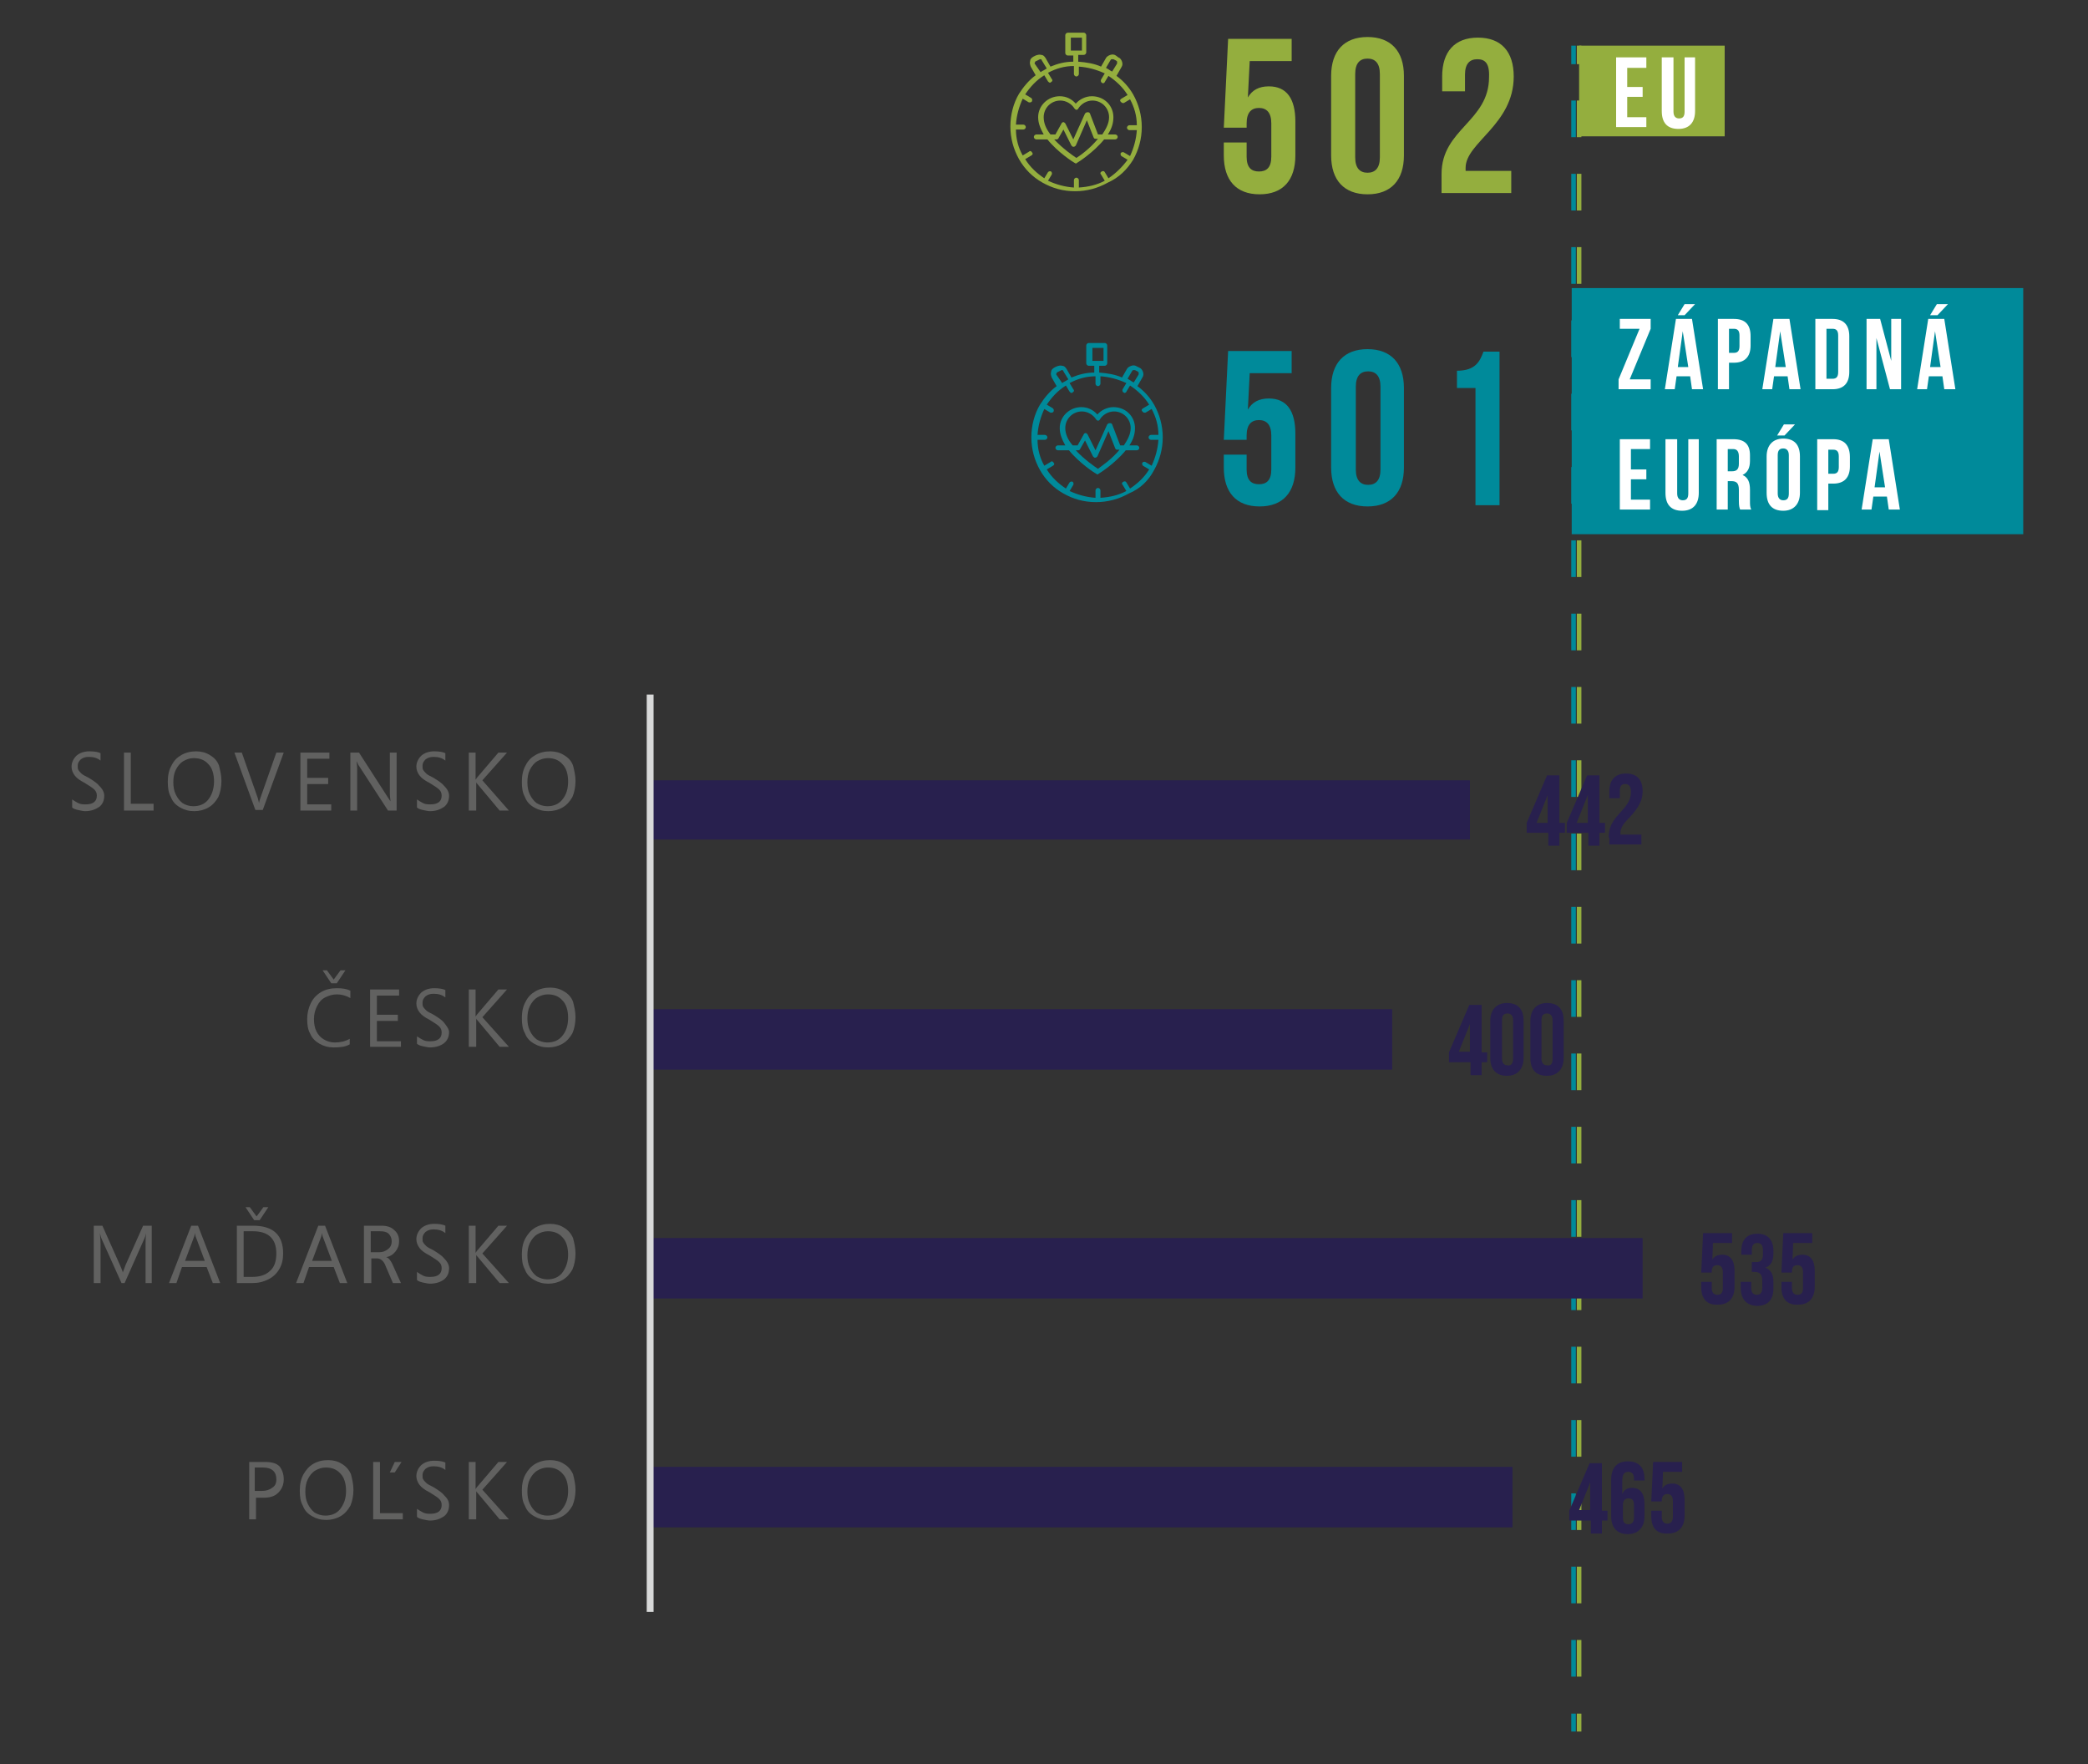 <?xml version="1.0" encoding="utf-8"?>
<!-- Generator: Adobe Illustrator 27.5.0, SVG Export Plug-In . SVG Version: 6.00 Build 0)  -->
<svg version="1.1" id="Warstwa_1" xmlns="http://www.w3.org/2000/svg" xmlns:xlink="http://www.w3.org/1999/xlink" x="0px" y="0px"
	 viewBox="0 0 338.5 286" style="enable-background:new 0 0 338.5 286;" xml:space="preserve">
<rect x="0" y="0" width="338.5" height="286" fill="#333333" stroke="none"/>
<style type="text/css">
	.st0{fill:#94AE3E;}
	.st1{fill:#008A9A;}
	.st2{fill:none;stroke:#94AE3E;stroke-width:0.74;stroke-miterlimit:10;}
	.st3{fill:none;stroke:#94AE3E;stroke-width:0.74;stroke-miterlimit:10;stroke-dasharray:5.942,5.942;}
	.st4{fill:#FFFFFF;}
	.st5{fill:none;stroke:#008A9A;stroke-width:0.74;stroke-miterlimit:10;}
	.st6{fill:none;stroke:#008A9A;stroke-width:0.74;stroke-miterlimit:10;stroke-dasharray:5.942,5.942;}
	.st7{clip-path:url(#SVGID_00000132067130756087019200000013246359622900076418_);fill:#28204E;}
	
		.st8{clip-path:url(#SVGID_00000161624533944415765230000001547960795851362437_);fill:none;stroke:#D8D9D9;stroke-width:1.11;stroke-linejoin:round;stroke-miterlimit:10;}
	.st9{clip-path:url(#SVGID_00000120531308086880882480000011302490204884701069_);}
	.st10{clip-path:url(#SVGID_00000139973840535673206660000012903765143044624561_);}
	.st11{fill:#28204E;}
	.st12{clip-path:url(#SVGID_00000060746626224851388730000002100737783556578688_);}
	.st13{clip-path:url(#SVGID_00000049219481843929300540000010140108890408612017_);}
	.st14{clip-path:url(#SVGID_00000134232580866735671930000007388684812662232749_);}
	.st15{clip-path:url(#SVGID_00000082335796576757848780000006801012405457455528_);}
	.st16{clip-path:url(#SVGID_00000001656633789013215130000000334833171017152169_);}
	.st17{clip-path:url(#SVGID_00000176018587940343089670000015421812023984780205_);}
	.st18{clip-path:url(#SVGID_00000008132674158288737200000001980927378686094758_);}
	.st19{clip-path:url(#SVGID_00000101081863070385049030000004355588218711886773_);}
	.st20{clip-path:url(#SVGID_00000016785566363855884190000002492387621586006957_);}
	.st21{clip-path:url(#SVGID_00000101090721159384041460000018031893494035251072_);}
	.st22{fill:#616160;}
</style>
<g>
	<g>
		<g>
			<path class="st0" d="M183.7,25.9c0.9-1.6,1.4-3.4,1.4-5.3c0-1.9-0.5-3.7-1.4-5.3c0,0,0,0,0,0c0,0,0,0,0,0c-0.7-1.2-1.6-2.2-2.7-3
				l0.8-1.4c0.2-0.3,0.2-0.6,0.1-0.9c-0.1-0.3-0.3-0.6-0.6-0.7L180.9,9c-0.3-0.2-0.6-0.2-0.9-0.1c-0.3,0.1-0.6,0.3-0.7,0.5l-0.8,1.4
				c-1.1-0.5-2.4-0.7-3.7-0.8V8.9h0.9c0.2,0,0.4-0.2,0.4-0.4V5.7c0-0.2-0.2-0.4-0.4-0.4h-2.6c-0.2,0-0.4,0.2-0.4,0.4v2.9
				c0,0.2,0.2,0.4,0.4,0.4h0.9V10c-1.3,0-2.5,0.3-3.7,0.8l-0.8-1.4c-0.2-0.3-0.4-0.5-0.7-0.5c-0.3-0.1-0.6,0-0.9,0.1l-0.4,0.2
				c-0.3,0.2-0.5,0.4-0.5,0.7c-0.1,0.3,0,0.6,0.1,0.9l0.8,1.4c-1.1,0.8-2,1.9-2.7,3c0,0,0,0,0,0c0,0,0,0,0,0
				c-0.9,1.5-1.4,3.4-1.4,5.3c0,1.9,0.5,3.7,1.4,5.3c0,0,0,0,0,0s0,0,0,0c0.9,1.6,2.2,2.9,3.8,3.8c0,0,0,0,0,0c0,0,0,0,0,0
				c1.6,0.9,3.3,1.4,5.3,1.4c1.9,0,3.7-0.5,5.3-1.4c0,0,0,0,0,0c0,0,0,0,0,0C181.4,28.8,182.7,27.5,183.7,25.9
				C183.6,25.9,183.6,25.9,183.7,25.9C183.6,25.9,183.6,25.9,183.7,25.9z M173.6,6.1h1.8v2.1h-1.8V6.1z M180,9.8
				c0.1-0.1,0.1-0.2,0.2-0.2c0.1,0,0.2,0,0.3,0l0.4,0.2c0.1,0.1,0.2,0.1,0.2,0.2c0,0.1,0,0.2,0,0.3l-0.8,1.3
				c-0.2-0.1-0.4-0.2-0.5-0.3c0,0,0,0,0,0c0,0,0,0,0,0c-0.2-0.1-0.3-0.2-0.5-0.3L180,9.8z M167.8,10.4c-0.1-0.1-0.1-0.2,0-0.3
				c0-0.1,0.1-0.2,0.2-0.2l0.4-0.2c0.1,0,0.1-0.1,0.2-0.1c0,0,0.1,0,0.1,0c0.1,0,0.2,0.1,0.2,0.2l0.8,1.3c-0.2,0.1-0.3,0.2-0.5,0.3
				c0,0,0,0,0,0l0,0c-0.2,0.1-0.4,0.2-0.5,0.3L167.8,10.4z M179.7,28.9l-0.6-1c-0.1-0.2-0.3-0.2-0.5-0.1c-0.2,0.1-0.3,0.3-0.1,0.5
				l0.6,1c-1.3,0.7-2.7,1-4.2,1.1v-1.2c0-0.2-0.2-0.4-0.4-0.4c-0.2,0-0.4,0.2-0.4,0.4v1.2c-1.5-0.1-2.9-0.5-4.2-1.1l0.6-1
				c0.1-0.2,0-0.4-0.1-0.5c-0.2-0.1-0.4,0-0.5,0.1l-0.6,1c-1.2-0.8-2.3-1.8-3.1-3.1l1-0.6c0.2-0.1,0.3-0.3,0.1-0.5
				c-0.1-0.2-0.3-0.3-0.5-0.1l-1,0.6c-0.7-1.2-1.1-2.7-1.1-4.2h1.2c0.2,0,0.4-0.2,0.4-0.4c0-0.2-0.2-0.4-0.4-0.4h-1.2
				c0.1-1.5,0.5-2.9,1.1-4.2l1,0.6c0.1,0,0.1,0,0.2,0c0.1,0,0.3-0.1,0.3-0.2c0.1-0.2,0-0.4-0.1-0.5l-1-0.6c0.8-1.2,1.8-2.3,3.1-3.1
				l0.6,1c0.1,0.1,0.2,0.2,0.3,0.2c0.1,0,0.1,0,0.2-0.1c0.2-0.1,0.3-0.3,0.1-0.5l-0.6-1c1.3-0.7,2.7-1.1,4.2-1.1V12
				c0,0.2,0.2,0.4,0.4,0.4c0.2,0,0.4-0.2,0.4-0.4v-1.2c1.5,0.1,2.9,0.5,4.2,1.1l-0.6,1c-0.1,0.2,0,0.4,0.1,0.5
				c0.1,0,0.1,0.1,0.2,0.1c0.1,0,0.3-0.1,0.3-0.2l0.6-1c1.2,0.8,2.3,1.8,3.1,3.1l-1,0.6c-0.2,0.1-0.3,0.3-0.1,0.5
				c0.1,0.1,0.2,0.2,0.3,0.2c0.1,0,0.1,0,0.2,0l1-0.6c0.7,1.3,1.1,2.7,1.1,4.2h-1.2c-0.2,0-0.4,0.2-0.4,0.4c0,0.2,0.2,0.4,0.4,0.4
				h1.2c-0.1,1.5-0.5,2.9-1.1,4.2l-1-0.6c-0.2-0.1-0.4,0-0.5,0.1c-0.1,0.2,0,0.4,0.1,0.5l1,0.6C182,27,180.9,28.1,179.7,28.9z"/>
		</g>
		<g>
			<path class="st0" d="M180.8,21.8h-1.2c0.6-0.9,0.9-1.8,0.9-2.8c0-1.9-1.5-3.4-3.5-3.4c-1,0-2,0.5-2.6,1.2
				c-0.7-0.8-1.6-1.2-2.6-1.2c-1.9,0-3.5,1.5-3.5,3.4c0,1,0.4,1.9,0.9,2.8h-1.2c-0.2,0-0.4,0.2-0.4,0.4c0,0.2,0.2,0.4,0.4,0.4h1.8
				c1.7,2.1,4.2,3.7,4.4,3.8c0.1,0,0.1,0.1,0.2,0.1c0.1,0,0.1,0,0.2-0.1c0.2-0.1,2.7-1.7,4.4-3.8h1.8c0.2,0,0.4-0.2,0.4-0.4
				C181.2,22,181,21.8,180.8,21.8z M169.2,19c0-1.5,1.2-2.7,2.7-2.7c0.9,0,1.8,0.5,2.3,1.3c0.1,0.1,0.2,0.2,0.3,0.2
				c0.1,0,0.3-0.1,0.3-0.2c0.5-0.8,1.4-1.3,2.3-1.3c1.5,0,2.7,1.2,2.7,2.7c0,1-0.5,1.9-1.1,2.8H178l-1.3-3.4
				c-0.1-0.2-0.2-0.2-0.4-0.2c-0.2,0-0.3,0.1-0.4,0.2l-1.9,4.2l-1.3-2.6c-0.1-0.1-0.2-0.2-0.3-0.2c-0.1,0-0.3,0.1-0.3,0.2l-1,1.8
				h-0.8C169.6,20.9,169.2,20,169.2,19z M174.5,25.6c-0.6-0.4-2.2-1.5-3.6-3h0.4c0.1,0,0.3-0.1,0.3-0.2l0.8-1.4l1.3,2.6
				c0.1,0.1,0.2,0.2,0.3,0.2h0c0.2,0,0.3-0.1,0.4-0.2l1.8-4.1l1.1,2.8c0.1,0.2,0.2,0.2,0.4,0.2h0.3C176.7,24.1,175,25.3,174.5,25.6z
				"/>
		</g>
	</g>
</g>
<g>
	<g>
		<g>
			<path class="st1" d="M187.1,76.2c0.9-1.6,1.4-3.4,1.4-5.3c0-1.9-0.5-3.7-1.4-5.3c0,0,0,0,0,0c0,0,0,0,0,0c-0.7-1.2-1.6-2.2-2.7-3
				l0.8-1.4c0.2-0.3,0.2-0.6,0.1-0.9s-0.3-0.6-0.6-0.7l-0.4-0.2c-0.3-0.2-0.6-0.2-0.9-0.1c-0.3,0.1-0.6,0.3-0.7,0.5l-0.8,1.4
				c-1.1-0.5-2.4-0.7-3.7-0.8v-1.1h0.9c0.2,0,0.4-0.2,0.4-0.4V56c0-0.2-0.2-0.4-0.4-0.4h-2.6c-0.2,0-0.4,0.2-0.4,0.4v2.9
				c0,0.2,0.2,0.4,0.4,0.4h0.9v1.1c-1.3,0-2.5,0.3-3.7,0.8l-0.8-1.4c-0.2-0.3-0.4-0.5-0.7-0.5c-0.3-0.1-0.6,0-0.9,0.1l-0.4,0.2
				c-0.3,0.2-0.5,0.4-0.5,0.7c-0.1,0.3,0,0.6,0.1,0.9l0.8,1.4c-1.1,0.8-2,1.9-2.7,3c0,0,0,0,0,0c0,0,0,0,0,0
				c-0.9,1.5-1.4,3.4-1.4,5.3c0,1.9,0.5,3.7,1.4,5.3c0,0,0,0,0,0c0,0,0,0,0,0c0.9,1.6,2.2,2.9,3.8,3.8c0,0,0,0,0,0c0,0,0,0,0,0
				c1.6,0.9,3.3,1.4,5.3,1.4c1.9,0,3.7-0.5,5.3-1.4c0,0,0,0,0,0c0,0,0,0,0,0C184.9,79.2,186.2,77.9,187.1,76.2
				C187.1,76.2,187.1,76.2,187.1,76.2C187.1,76.2,187.1,76.2,187.1,76.2z M177.1,56.4h1.8v2.1h-1.8V56.4z M183.5,60.2
				c0.1-0.1,0.1-0.2,0.2-0.2c0.1,0,0.2,0,0.3,0l0.4,0.2c0.1,0.1,0.2,0.1,0.2,0.2c0,0.1,0,0.2,0,0.3l-0.8,1.3
				c-0.2-0.1-0.4-0.2-0.5-0.3c0,0,0,0,0,0c0,0,0,0,0,0c-0.2-0.1-0.3-0.2-0.5-0.3L183.5,60.2z M171.3,60.8c-0.1-0.1-0.1-0.2,0-0.3
				c0-0.1,0.1-0.2,0.2-0.2l0.4-0.2c0.1,0,0.1-0.1,0.2-0.1c0,0,0.1,0,0.1,0c0.1,0,0.2,0.1,0.2,0.2l0.8,1.3c-0.2,0.1-0.3,0.2-0.5,0.3
				c0,0,0,0,0,0l0,0c-0.2,0.1-0.4,0.2-0.5,0.3L171.3,60.8z M183.2,79.2l-0.6-1c-0.1-0.2-0.3-0.2-0.5-0.1c-0.2,0.1-0.3,0.3-0.1,0.5
				l0.6,1c-1.3,0.7-2.7,1-4.2,1.1v-1.2c0-0.2-0.2-0.4-0.4-0.4c-0.2,0-0.4,0.2-0.4,0.4v1.2c-1.5-0.1-2.9-0.5-4.2-1.1l0.6-1
				c0.1-0.2,0-0.4-0.1-0.5c-0.2-0.1-0.4,0-0.5,0.1l-0.6,1c-1.2-0.8-2.3-1.8-3.1-3.1l1-0.6c0.2-0.1,0.3-0.3,0.1-0.5
				c-0.1-0.2-0.3-0.3-0.5-0.1l-1,0.6c-0.7-1.2-1.1-2.7-1.1-4.2h1.2c0.2,0,0.4-0.2,0.4-0.4c0-0.2-0.2-0.4-0.4-0.4h-1.2
				c0.1-1.5,0.5-2.9,1.1-4.2l1,0.6c0.1,0,0.1,0,0.2,0c0.1,0,0.3-0.1,0.3-0.2c0.1-0.2,0-0.4-0.1-0.5l-1-0.6c0.8-1.2,1.8-2.3,3.1-3.1
				l0.6,1c0.1,0.1,0.2,0.2,0.3,0.2c0.1,0,0.1,0,0.2-0.1c0.2-0.1,0.3-0.3,0.1-0.5l-0.6-1c1.3-0.7,2.7-1.1,4.2-1.1v1.2
				c0,0.2,0.2,0.4,0.4,0.4c0.2,0,0.4-0.2,0.4-0.4v-1.2c1.5,0.1,2.9,0.5,4.2,1.1l-0.6,1c-0.1,0.2,0,0.4,0.1,0.5
				c0.1,0,0.1,0.1,0.2,0.1c0.1,0,0.3-0.1,0.3-0.2l0.6-1c1.2,0.8,2.3,1.8,3.1,3.1l-1,0.6c-0.2,0.1-0.3,0.3-0.1,0.5
				c0.1,0.1,0.2,0.2,0.3,0.2c0.1,0,0.1,0,0.2,0l1-0.6c0.7,1.3,1.1,2.7,1.1,4.2h-1.2c-0.2,0-0.4,0.2-0.4,0.4c0,0.2,0.2,0.4,0.4,0.4
				h1.2c-0.1,1.5-0.5,2.9-1.1,4.2l-1-0.6c-0.2-0.1-0.4,0-0.5,0.1c-0.1,0.2,0,0.4,0.1,0.5l1,0.6C185.5,77.4,184.4,78.4,183.2,79.2z"
				/>
		</g>
		<g>
			<path class="st1" d="M184.3,72.2h-1.2c0.6-0.9,0.9-1.8,0.9-2.8c0-1.9-1.5-3.4-3.5-3.4c-1,0-2,0.5-2.6,1.2
				c-0.7-0.8-1.6-1.2-2.6-1.2c-1.9,0-3.5,1.5-3.5,3.4c0,1,0.4,1.9,0.9,2.8h-1.2c-0.2,0-0.4,0.2-0.4,0.4c0,0.2,0.2,0.4,0.4,0.4h1.8
				c1.7,2.1,4.2,3.7,4.4,3.8c0.1,0,0.1,0.1,0.2,0.1c0.1,0,0.1,0,0.2-0.1c0.2-0.1,2.7-1.7,4.4-3.8h1.8c0.2,0,0.4-0.2,0.4-0.4
				C184.7,72.4,184.5,72.2,184.3,72.2z M172.7,69.4c0-1.5,1.2-2.7,2.7-2.7c0.9,0,1.8,0.5,2.3,1.3c0.1,0.1,0.2,0.2,0.3,0.2
				c0.1,0,0.3-0.1,0.3-0.2c0.5-0.8,1.4-1.3,2.3-1.3c1.5,0,2.7,1.2,2.7,2.7c0,1-0.5,1.9-1.1,2.8h-0.6l-1.3-3.4
				c-0.1-0.2-0.2-0.2-0.4-0.2c-0.2,0-0.3,0.1-0.4,0.2l-1.9,4.2l-1.3-2.6c-0.1-0.1-0.2-0.2-0.3-0.2c-0.1,0-0.3,0.1-0.3,0.2l-1,1.8
				h-0.8C173.1,71.3,172.7,70.3,172.7,69.4z M178,76c-0.6-0.4-2.2-1.5-3.6-3h0.4c0.1,0,0.3-0.1,0.3-0.2l0.8-1.4l1.3,2.6
				c0.1,0.1,0.2,0.2,0.3,0.2h0c0.2,0,0.3-0.1,0.4-0.2l1.8-4.1l1.1,2.8c0.1,0.2,0.2,0.2,0.4,0.2h0.3C180.2,74.5,178.5,75.6,178,76z"
				/>
		</g>
	</g>
</g>
<g>
	<path class="st0" d="M202.1,23.1v2.3c0,1.8,0.8,2.4,2,2.4c1.2,0,2-0.6,2-2.4V20c0-1.8-0.8-2.5-2-2.5c-1.2,0-2,0.7-2,2.5v0.7h-3.7
		l0.7-14.4h10.3v3.6h-6.8l-0.3,5.9c0.7-1.2,1.8-1.8,3.4-1.8c2.9,0,4.3,2,4.3,5.7v5.5c0,4-2,6.3-5.8,6.3s-5.8-2.3-5.8-6.3v-2.1H202.1
		z"/>
	<path class="st0" d="M215.8,12.3c0-4,2.1-6.3,5.9-6.3s5.9,2.3,5.9,6.3v12.9c0,4-2.1,6.3-5.9,6.3s-5.9-2.3-5.9-6.3V12.3z
		 M219.7,25.5c0,1.8,0.8,2.5,2,2.5c1.2,0,2-0.7,2-2.5V12c0-1.8-0.8-2.5-2-2.5c-1.2,0-2,0.7-2,2.5V25.5z"/>
	<path class="st0" d="M239.5,9.6c-1.2,0-2,0.7-2,2.5v2.7h-3.7v-2.4c0-4,2-6.3,5.8-6.3c3.8,0,5.8,2.3,5.8,6.3
		c0,7.8-7.8,10.7-7.8,14.8c0,0.2,0,0.4,0,0.5h7.4v3.6h-11.3v-3.1c0-7.3,7.7-8.5,7.7-15.7C241.5,10.2,240.7,9.6,239.5,9.6z"/>
</g>
<g>
	<g>
		<path class="st1" d="M202.1,73.8v2.3c0,1.8,0.8,2.4,2,2.4c1.2,0,2-0.6,2-2.4v-5.5c0-1.8-0.8-2.5-2-2.5c-1.2,0-2,0.7-2,2.5v0.7
			h-3.7l0.7-14.4h10.3v3.6h-6.8l-0.3,5.9c0.7-1.2,1.8-1.8,3.4-1.8c2.9,0,4.3,2,4.3,5.7v5.5c0,4-2,6.3-5.8,6.3
			c-3.8,0-5.8-2.3-5.8-6.3v-2.1H202.1z"/>
		<path class="st1" d="M215.8,62.9c0-4,2.1-6.3,5.9-6.3s5.9,2.3,5.9,6.3v12.9c0,4-2.1,6.3-5.9,6.3s-5.9-2.3-5.9-6.3V62.9z
			 M219.8,76.1c0,1.8,0.8,2.5,2,2.5c1.2,0,2-0.7,2-2.5V62.7c0-1.8-0.8-2.5-2-2.5c-1.2,0-2,0.7-2,2.5V76.1z"/>
		<path class="st1" d="M236.2,60.1c3,0,3.7-1.5,4.3-3.1h2.6v24.9h-3.9v-19h-3V60.1z"/>
	</g>
</g>
<g>
	<g>
		<line class="st2" x1="256" y1="280.7" x2="256" y2="277.8"/>
		<line class="st3" x1="256" y1="271.8" x2="256" y2="13.4"/>
		<line class="st2" x1="256" y1="10.4" x2="256" y2="7.4"/>
	</g>
</g>
<rect x="256" y="7.4" class="st0" width="23.6" height="14.7"/>
<g>
	<path class="st4" d="M263.8,14.1h2.5v1.6h-2.5v3.3h3.1v1.6H262V9.3h4.9V11h-3.1V14.1z"/>
	<path class="st4" d="M271.3,9.3v8.8c0,0.8,0.4,1.1,0.9,1.1c0.6,0,0.9-0.3,0.9-1.1V9.3h1.7V18c0,1.8-0.9,2.9-2.7,2.9
		c-1.8,0-2.7-1-2.7-2.9V9.3H271.3z"/>
</g>
<g>
	<g>
		<line class="st5" x1="255.1" y1="280.7" x2="255.1" y2="277.8"/>
		<line class="st6" x1="255.1" y1="271.8" x2="255.1" y2="13.4"/>
		<line class="st5" x1="255.1" y1="10.4" x2="255.1" y2="7.4"/>
	</g>
</g>
<rect x="254.8" y="46.7" class="st1" width="73.2" height="39.9"/>
<g>
	<g>
		<defs>
			<polygon id="SVGID_1_" points="105.2,262.4 287,262.4 287,112.6 105.2,112.6 105.2,262.4 			"/>
		</defs>
		<clipPath id="SVGID_00000152975774094632870000000013691760996235093396_">
			<use xlink:href="#SVGID_1_"  style="overflow:visible;"/>
		</clipPath>
		<path style="clip-path:url(#SVGID_00000152975774094632870000000013691760996235093396_);fill:#28204E;" d="M245.2,247.6H105.4
			v-9.8h139.8V247.6L245.2,247.6z M266.3,210.5H105.4v-9.8h160.9V210.5L266.3,210.5z M225.7,173.4H105.4v-9.8h120.3V173.4
			L225.7,173.4z M238.3,136.1H105.4v-9.6h132.9V136.1L238.3,136.1z"/>
	</g>
	<g>
		<defs>
			<polygon id="SVGID_00000080897448412304804950000017095412407413661877_" points="10,277.5 302.1,277.5 302.1,96.4 10,96.4 
				10,277.5 			"/>
		</defs>
		<clipPath id="SVGID_00000106132185286229085590000015775466798343672738_">
			<use xlink:href="#SVGID_00000080897448412304804950000017095412407413661877_"  style="overflow:visible;"/>
		</clipPath>
		
			<line style="clip-path:url(#SVGID_00000106132185286229085590000015775466798343672738_);fill:none;stroke:#D8D9D9;stroke-width:1.11;stroke-linejoin:round;stroke-miterlimit:10;" x1="105.4" y1="261.3" x2="105.4" y2="112.6"/>
	</g>
	<g>
		<defs>
			<polygon id="SVGID_00000065785191500828297620000003350639515848931744_" points="10,277.5 302.1,277.5 302.1,96.4 10,96.4 
				10,277.5 			"/>
		</defs>
		<clipPath id="SVGID_00000145752714094831572130000010233477434979121799_">
			<use xlink:href="#SVGID_00000065785191500828297620000003350639515848931744_"  style="overflow:visible;"/>
		</clipPath>
		<g style="clip-path:url(#SVGID_00000145752714094831572130000010233477434979121799_);">
			<defs>
				<rect id="SVGID_00000011000684434355948470000013797707656005497497_" x="10" y="96.4" width="292.1" height="181"/>
			</defs>
			<clipPath id="SVGID_00000124882275512265814530000005014229152559220355_">
				<use xlink:href="#SVGID_00000011000684434355948470000013797707656005497497_"  style="overflow:visible;"/>
			</clipPath>
			<g style="clip-path:url(#SVGID_00000124882275512265814530000005014229152559220355_);">
				<path class="st11" d="M257.8,246.5h-3.4v-1.6l3.3-7.7h2v7.7h0.9v1.6h-0.9v2.1h-1.8V246.5z M257.8,244.8v-4.5h0l-1.8,4.5H257.8z"
					/>
				<path class="st11" d="M261.2,245.8v-5.9c0-1.9,0.9-3,2.7-3c1.8,0,2.7,1,2.7,2.9v0.2h-1.7v-0.3c0-0.8-0.4-1.1-0.9-1.1
					c-0.6,0-1,0.3-1,1.4v2.2h0c0.3-0.7,0.8-1,1.6-1c1.3,0,2,0.9,2,2.6v2c0,1.8-1,2.9-2.7,2.9C262.2,248.7,261.2,247.7,261.2,245.8z
					 M264.9,246v-2c0-0.8-0.3-1.1-0.9-1.1c-0.6,0-0.9,0.4-0.9,1.1v2c0,0.8,0.3,1.1,0.9,1.1C264.6,247.1,264.9,246.7,264.9,246z"/>
				<path class="st11" d="M267.7,245.8v-0.9h1.7v1c0,0.8,0.4,1.1,0.9,1.1s0.9-0.3,0.9-1.1v-2.6c0-0.8-0.4-1.1-0.9-1.1
					s-0.9,0.3-0.9,1.1v0.1h-1.7l0.3-6.4h4.7v1.6h-3.1l-0.1,2.7h0c0.3-0.5,0.8-0.8,1.6-0.8c1.3,0,2,0.9,2,2.6v2.6
					c0,1.8-0.9,2.9-2.7,2.9C268.6,248.7,267.7,247.7,267.7,245.8z"/>
			</g>
		</g>
	</g>
	<g>
		<defs>
			<polygon id="SVGID_00000003796341005554152810000000768974695460738484_" points="10,277.5 302.1,277.5 302.1,96.4 10,96.4 
				10,277.5 			"/>
		</defs>
		<clipPath id="SVGID_00000032636492584933941570000008734476536464323468_">
			<use xlink:href="#SVGID_00000003796341005554152810000000768974695460738484_"  style="overflow:visible;"/>
		</clipPath>
		<g style="clip-path:url(#SVGID_00000032636492584933941570000008734476536464323468_);">
			<defs>
				<rect id="SVGID_00000062151028218529203720000006654070983005120923_" x="10" y="96.4" width="292.1" height="181"/>
			</defs>
			<clipPath id="SVGID_00000038406848242039684330000007475230461527260068_">
				<use xlink:href="#SVGID_00000062151028218529203720000006654070983005120923_"  style="overflow:visible;"/>
			</clipPath>
			<g style="clip-path:url(#SVGID_00000038406848242039684330000007475230461527260068_);">
				<path class="st11" d="M275.8,208.7v-0.9h1.7v1c0,0.8,0.4,1.1,0.9,1.1c0.6,0,0.9-0.3,0.9-1.1v-2.6c0-0.8-0.4-1.1-0.9-1.1
					c-0.6,0-0.9,0.3-0.9,1.1v0.1h-1.7l0.3-6.4h4.7v1.6h-3.1l-0.1,2.7h0c0.3-0.5,0.8-0.8,1.6-0.8c1.3,0,2,0.9,2,2.6v2.6
					c0,1.8-0.9,2.9-2.7,2.9C276.7,211.6,275.8,210.5,275.8,208.7z"/>
				<path class="st11" d="M282.2,208.7v-0.9h1.7v1c0,0.8,0.4,1.1,0.9,1.1c0.6,0,0.9-0.3,0.9-1.3v-0.9c0-1.1-0.4-1.5-1.2-1.5H284
					v-1.6h0.7c0.7,0,1.1-0.3,1.1-1.2v-0.8c0-0.8-0.4-1.1-0.9-1.1s-0.9,0.3-0.9,1.1v0.8h-1.7v-0.6c0-1.8,0.9-2.8,2.6-2.8
					c1.7,0,2.6,1,2.6,2.8v0.4c0,1.2-0.4,2-1.3,2.3v0c1,0.4,1.3,1.2,1.3,2.4v1c0,1.8-0.9,2.8-2.7,2.8
					C283.1,211.6,282.2,210.6,282.2,208.7z"/>
				<path class="st11" d="M288.8,208.7v-0.9h1.7v1c0,0.8,0.4,1.1,0.9,1.1c0.6,0,0.9-0.3,0.9-1.1v-2.6c0-0.8-0.4-1.1-0.9-1.1
					c-0.6,0-0.9,0.3-0.9,1.1v0.1h-1.7l0.3-6.4h4.7v1.6h-3.1l-0.1,2.7h0c0.3-0.5,0.8-0.8,1.6-0.8c1.3,0,2,0.9,2,2.6v2.6
					c0,1.8-0.9,2.9-2.7,2.9C289.7,211.6,288.8,210.5,288.8,208.7z"/>
			</g>
		</g>
	</g>
	<g>
		<defs>
			<polygon id="SVGID_00000108298284319781456040000004155466568652323973_" points="10,277.5 302.1,277.5 302.1,96.4 10,96.4 
				10,277.5 			"/>
		</defs>
		<clipPath id="SVGID_00000139984994968962963520000017571369190881112200_">
			<use xlink:href="#SVGID_00000108298284319781456040000004155466568652323973_"  style="overflow:visible;"/>
		</clipPath>
		<g style="clip-path:url(#SVGID_00000139984994968962963520000017571369190881112200_);">
			<defs>
				<rect id="SVGID_00000108997694562874724430000001747194587290175133_" x="10" y="96.4" width="292.1" height="181"/>
			</defs>
			<clipPath id="SVGID_00000110438410903538628060000006655149045744982666_">
				<use xlink:href="#SVGID_00000108997694562874724430000001747194587290175133_"  style="overflow:visible;"/>
			</clipPath>
			<g style="clip-path:url(#SVGID_00000110438410903538628060000006655149045744982666_);">
				<path class="st11" d="M238.3,172.2h-3.4v-1.6l3.3-7.7h2v7.7h0.9v1.6h-0.9v2.1h-1.8V172.2z M238.3,170.5v-4.5h0l-1.8,4.5H238.3z"
					/>
				<path class="st11" d="M241.6,171.5v-6c0-1.8,1-2.9,2.7-2.9c1.8,0,2.7,1,2.7,2.9v6c0,1.8-1,2.9-2.7,2.9
					C242.6,174.4,241.6,173.4,241.6,171.5z M245.3,171.6v-6.2c0-0.8-0.4-1.1-0.9-1.1c-0.6,0-0.9,0.3-0.9,1.1v6.2
					c0,0.8,0.4,1.1,0.9,1.1C244.9,172.8,245.3,172.5,245.3,171.6z"/>
				<path class="st11" d="M248.1,171.5v-6c0-1.8,1-2.9,2.7-2.9c1.8,0,2.7,1,2.7,2.9v6c0,1.8-1,2.9-2.7,2.9
					C249,174.4,248.1,173.4,248.1,171.5z M251.7,171.6v-6.2c0-0.8-0.4-1.1-0.9-1.1c-0.6,0-0.9,0.3-0.9,1.1v6.2
					c0,0.8,0.4,1.1,0.9,1.1C251.4,172.8,251.7,172.5,251.7,171.6z"/>
			</g>
		</g>
	</g>
	<g>
		<defs>
			<polygon id="SVGID_00000169532898792772800490000010860100295500460162_" points="10,277.5 302.1,277.5 302.1,96.4 10,96.4 
				10,277.5 			"/>
		</defs>
		<clipPath id="SVGID_00000160153828085359051260000012725359593757733547_">
			<use xlink:href="#SVGID_00000169532898792772800490000010860100295500460162_"  style="overflow:visible;"/>
		</clipPath>
		<g style="clip-path:url(#SVGID_00000160153828085359051260000012725359593757733547_);">
			<defs>
				<rect id="SVGID_00000113314155825275842370000005024705173104585907_" x="10" y="96.4" width="292.1" height="181"/>
			</defs>
			<clipPath id="SVGID_00000134948978330051101720000008283697041189489302_">
				<use xlink:href="#SVGID_00000113314155825275842370000005024705173104585907_"  style="overflow:visible;"/>
			</clipPath>
			<g style="clip-path:url(#SVGID_00000134948978330051101720000008283697041189489302_);">
				<path class="st11" d="M250.9,135h-3.4v-1.6l3.3-7.7h2v7.7h0.9v1.6h-0.9v2.1h-1.8V135z M250.9,133.4v-4.5h0l-1.8,4.5H250.9z"/>
				<path class="st11" d="M257.4,135h-3.4v-1.6l3.3-7.7h2v7.7h0.9v1.6h-0.9v2.1h-1.8V135z M257.4,133.4v-4.5h0l-1.8,4.5H257.4z"/>
				<path class="st11" d="M260.8,135.8c0-1.6,0.5-2.6,1.8-4c1.4-1.5,1.8-2.3,1.8-3.4c0-1-0.4-1.3-0.9-1.3c-0.6,0-0.9,0.3-0.9,1.1
					v1.2h-1.7v-1.1c0-1.8,0.9-2.9,2.7-2.9c1.8,0,2.7,1,2.7,2.9c0,1.4-0.6,2.6-2.2,4.3c-1.1,1.1-1.4,1.7-1.4,2.5v0.2h3.4v1.6h-5.2
					V135.8z"/>
			</g>
		</g>
	</g>
	<g>
		<defs>
			<polygon id="SVGID_00000039822210282367531040000014727715296550589847_" points="10,277.5 302.1,277.5 302.1,96.4 10,96.4 
				10,277.5 			"/>
		</defs>
		<clipPath id="SVGID_00000065056204048066562600000017752908530131165115_">
			<use xlink:href="#SVGID_00000039822210282367531040000014727715296550589847_"  style="overflow:visible;"/>
		</clipPath>
		<g style="clip-path:url(#SVGID_00000065056204048066562600000017752908530131165115_);">
			<defs>
				<rect id="SVGID_00000057852753452317225720000016420108359441402277_" x="10" y="96.4" width="292.1" height="181"/>
			</defs>
			<clipPath id="SVGID_00000005262368418131160920000003347116620163612289_">
				<use xlink:href="#SVGID_00000057852753452317225720000016420108359441402277_"  style="overflow:visible;"/>
			</clipPath>
		</g>
	</g>
	<g>
		<defs>
			<polygon id="SVGID_00000056418696262857532520000009490544969333777540_" points="10,277.5 302.1,277.5 302.1,96.4 10,96.4 
				10,277.5 			"/>
		</defs>
		<clipPath id="SVGID_00000014595914914072838070000004767550782536350108_">
			<use xlink:href="#SVGID_00000056418696262857532520000009490544969333777540_"  style="overflow:visible;"/>
		</clipPath>
		<g style="clip-path:url(#SVGID_00000014595914914072838070000004767550782536350108_);">
			<defs>
				<rect id="SVGID_00000136384563865496516530000001130563258969524883_" x="10" y="96.4" width="292.1" height="181"/>
			</defs>
			<clipPath id="SVGID_00000013888710075326814080000013437026433255502519_">
				<use xlink:href="#SVGID_00000136384563865496516530000001130563258969524883_"  style="overflow:visible;"/>
			</clipPath>
		</g>
	</g>
	<g>
		<defs>
			<polygon id="SVGID_00000025442184766784571240000005286489852715432116_" points="10,277.5 302.1,277.5 302.1,96.4 10,96.4 
				10,277.5 			"/>
		</defs>
		<clipPath id="SVGID_00000160895558233175304180000011781773374071375495_">
			<use xlink:href="#SVGID_00000025442184766784571240000005286489852715432116_"  style="overflow:visible;"/>
		</clipPath>
		<g style="clip-path:url(#SVGID_00000160895558233175304180000011781773374071375495_);">
			<defs>
				<rect id="SVGID_00000177452626316868664920000007262001010100269702_" x="10" y="96.4" width="292.1" height="181"/>
			</defs>
			<clipPath id="SVGID_00000119085267263216648620000009117531934458027692_">
				<use xlink:href="#SVGID_00000177452626316868664920000007262001010100269702_"  style="overflow:visible;"/>
			</clipPath>
		</g>
	</g>
	<g>
		<defs>
			<polygon id="SVGID_00000070098135612423565940000008712579799419870129_" points="10,277.5 302.1,277.5 302.1,96.4 10,96.4 
				10,277.5 			"/>
		</defs>
		<clipPath id="SVGID_00000033342085521406648760000008119051621045183920_">
			<use xlink:href="#SVGID_00000070098135612423565940000008712579799419870129_"  style="overflow:visible;"/>
		</clipPath>
		<g style="clip-path:url(#SVGID_00000033342085521406648760000008119051621045183920_);">
			<defs>
				<rect id="SVGID_00000083086484326223893970000006810706323714249892_" x="10" y="96.4" width="292.1" height="181"/>
			</defs>
			<clipPath id="SVGID_00000110436309487997827920000005477510197390040751_">
				<use xlink:href="#SVGID_00000083086484326223893970000006810706323714249892_"  style="overflow:visible;"/>
			</clipPath>
		</g>
	</g>
</g>
<g>
	<g>
		<path class="st22" d="M46,239.8c0,0.9-0.3,1.6-0.9,2.2c-0.6,0.6-1.4,0.8-2.4,0.8h-1.2v3.5h-1.1V237h2.6c1,0,1.8,0.2,2.3,0.7
			C45.7,238.2,46,238.9,46,239.8z M44.8,239.8c0-1.2-0.7-1.9-2.2-1.9h-1.3v3.8h1.1c0.8,0,1.3-0.2,1.7-0.5
			C44.6,240.9,44.8,240.5,44.8,239.8z"/>
		<path class="st22" d="M57.3,241.5c0,1-0.2,1.9-0.5,2.6c-0.4,0.7-0.9,1.3-1.6,1.7c-0.7,0.4-1.5,0.6-2.3,0.6c-0.9,0-1.6-0.2-2.3-0.6
			c-0.7-0.4-1.2-0.9-1.5-1.7c-0.4-0.7-0.5-1.5-0.5-2.5c0-1,0.2-1.9,0.6-2.6s0.9-1.3,1.6-1.7c0.7-0.4,1.5-0.6,2.4-0.6
			c0.8,0,1.6,0.2,2.2,0.6c0.7,0.4,1.2,1,1.5,1.7C57.1,239.8,57.3,240.6,57.3,241.5z M56.1,241.7c0-1.2-0.3-2.2-0.9-2.8
			c-0.6-0.7-1.4-1-2.4-1c-0.6,0-1.2,0.2-1.7,0.5c-0.5,0.3-0.9,0.8-1.2,1.4c-0.3,0.6-0.4,1.3-0.4,2c0,0.7,0.1,1.4,0.4,2
			c0.3,0.6,0.6,1,1.1,1.4c0.5,0.3,1.1,0.5,1.7,0.5c1,0,1.8-0.3,2.4-1C55.8,243.8,56.1,242.9,56.1,241.7z"/>
		<path class="st22" d="M65.3,246.3h-4.8V237h1.1v8.3h3.7V246.3z M65.1,237l-1.1,1.7h-0.8L64,237H65.1z"/>
		<path class="st22" d="M72.8,244c0,0.8-0.3,1.4-0.8,1.8c-0.6,0.4-1.3,0.7-2.3,0.7c-0.3,0-0.7-0.1-1.2-0.2c-0.4-0.1-0.7-0.2-0.9-0.4
			v-1.3c0.3,0.2,0.6,0.4,1,0.6c0.4,0.2,0.8,0.2,1.2,0.2c1.2,0,1.8-0.5,1.8-1.4c0-0.4-0.1-0.7-0.4-1c-0.3-0.3-0.8-0.6-1.6-1.1
			c-0.8-0.4-1.3-0.8-1.6-1.2c-0.3-0.4-0.5-0.9-0.5-1.4c0-0.7,0.3-1.3,0.8-1.8c0.6-0.5,1.3-0.7,2.1-0.7c0.8,0,1.4,0.1,1.8,0.3v1.2
			c-0.5-0.4-1.1-0.6-1.9-0.6c-0.5,0-0.9,0.1-1.3,0.4c-0.3,0.3-0.5,0.6-0.5,1c0,0.3,0,0.6,0.1,0.7c0.1,0.2,0.3,0.4,0.5,0.6
			c0.2,0.2,0.6,0.4,1.2,0.7c0.8,0.5,1.4,0.9,1.7,1.3C72.6,243,72.8,243.4,72.8,244z"/>
		<path class="st22" d="M82.5,246.3H81l-3.6-4.3c-0.1-0.1-0.2-0.2-0.2-0.3h0v4.6H76V237h1.1v4.4h0l0.2-0.3l3.5-4.1h1.4l-4,4.5
			L82.5,246.3z"/>
		<path class="st22" d="M93.3,241.5c0,1-0.2,1.9-0.5,2.6c-0.4,0.7-0.9,1.3-1.6,1.7s-1.5,0.6-2.3,0.6c-0.9,0-1.6-0.2-2.3-0.6
			c-0.7-0.4-1.2-0.9-1.5-1.7c-0.4-0.7-0.5-1.5-0.5-2.5c0-1,0.2-1.9,0.6-2.6s0.9-1.3,1.6-1.7c0.7-0.4,1.5-0.6,2.4-0.6
			c0.8,0,1.6,0.2,2.2,0.6c0.7,0.4,1.2,1,1.5,1.7C93.1,239.8,93.3,240.6,93.3,241.5z M92.1,241.7c0-1.2-0.3-2.2-0.9-2.8
			c-0.6-0.7-1.4-1-2.4-1c-0.6,0-1.2,0.2-1.7,0.5c-0.5,0.3-0.9,0.8-1.2,1.4c-0.3,0.6-0.4,1.3-0.4,2c0,0.7,0.1,1.4,0.4,2
			c0.3,0.6,0.6,1,1.1,1.4c0.5,0.3,1.1,0.5,1.7,0.5c1,0,1.8-0.3,2.4-1C91.8,243.8,92.1,242.9,92.1,241.7z"/>
	</g>
</g>
<g>
	<g>
		<path class="st22" d="M24.7,208h-1.1v-6.3c0-0.5,0-1.1,0.1-1.8h0c-0.1,0.4-0.2,0.7-0.3,0.9l-3.2,7.2h-0.5l-3.2-7.1
			c-0.1-0.2-0.2-0.5-0.3-1h0c0,0.4,0.1,1,0.1,1.8v6.3h-1.1v-9.3h1.4l2.9,6.5c0.2,0.5,0.4,0.9,0.4,1.1h0c0.2-0.6,0.4-1,0.4-1.1
			l2.9-6.5h1.4V208z"/>
		<path class="st22" d="M35.7,208h-1.2l-1-2.6h-4l-0.9,2.6h-1.2l3.6-9.3h1.1L35.7,208z M33.2,204.4l-1.5-4c0-0.1-0.1-0.3-0.1-0.6h0
			c0,0.3-0.1,0.5-0.1,0.6l-1.5,4H33.2z"/>
		<path class="st22" d="M45.9,203.2c0,1-0.2,1.8-0.6,2.5c-0.4,0.7-1,1.3-1.8,1.7c-0.8,0.4-1.6,0.6-2.6,0.6h-2.5v-9.3H41
			C44.3,198.7,45.9,200.2,45.9,203.2z M44.8,203.2c0-2.4-1.3-3.6-3.8-3.6h-1.5v7.4h1.4c1.2,0,2.2-0.3,2.9-1
			C44.5,205.4,44.8,204.4,44.8,203.2z M43.5,195.7l-1.4,2.1h-0.9l-1.4-2.1h0.7l1.1,1.5l1.1-1.5H43.5z"/>
		<path class="st22" d="M56.3,208h-1.2l-1-2.6h-4l-0.9,2.6H48l3.6-9.3h1.1L56.3,208z M53.8,204.4l-1.5-4c0-0.1-0.1-0.3-0.1-0.6h0
			c0,0.3-0.1,0.5-0.1,0.6l-1.5,4H53.8z"/>
		<path class="st22" d="M65,208h-1.3l-1.2-2.8c-0.3-0.8-0.8-1.2-1.4-1.2h-0.9v4H59v-9.3h2.8c0.9,0,1.6,0.2,2.1,0.7
			c0.5,0.4,0.8,1,0.8,1.8c0,0.7-0.2,1.2-0.6,1.7c-0.4,0.5-0.9,0.8-1.5,0.9v0c0.4,0.1,0.7,0.5,1,1.1L65,208z M63.5,201.2
			c0-0.5-0.2-0.9-0.5-1.2c-0.3-0.3-0.8-0.4-1.4-0.4h-1.5v3.4h1.4c0.6,0,1-0.2,1.4-0.5C63.3,202.2,63.5,201.8,63.5,201.2z"/>
		<path class="st22" d="M72.8,205.6c0,0.8-0.3,1.4-0.8,1.8s-1.3,0.7-2.3,0.7c-0.3,0-0.7-0.1-1.2-0.2c-0.4-0.1-0.7-0.2-0.9-0.4v-1.3
			c0.3,0.2,0.6,0.4,1,0.6c0.4,0.2,0.8,0.2,1.2,0.2c1.2,0,1.8-0.5,1.8-1.4c0-0.4-0.1-0.7-0.4-1c-0.3-0.3-0.8-0.6-1.6-1.1
			c-0.8-0.4-1.3-0.8-1.6-1.2c-0.3-0.4-0.5-0.9-0.5-1.4c0-0.7,0.3-1.3,0.8-1.8c0.6-0.5,1.3-0.7,2.1-0.7c0.8,0,1.4,0.1,1.8,0.3v1.2
			c-0.5-0.4-1.1-0.6-1.9-0.6c-0.5,0-0.9,0.1-1.3,0.4c-0.3,0.3-0.5,0.6-0.5,1c0,0.3,0,0.6,0.1,0.7c0.1,0.2,0.3,0.4,0.5,0.6
			c0.2,0.2,0.6,0.4,1.2,0.7c0.8,0.5,1.4,0.9,1.7,1.3C72.6,204.6,72.8,205.1,72.8,205.6z"/>
		<path class="st22" d="M82.5,208H81l-3.6-4.3c-0.1-0.1-0.2-0.2-0.2-0.3h0v4.6H76v-9.3h1.1v4.4h0l0.2-0.3l3.5-4.1h1.4l-4,4.5
			L82.5,208z"/>
		<path class="st22" d="M93.3,203.2c0,1-0.2,1.9-0.5,2.6c-0.4,0.7-0.9,1.3-1.6,1.7c-0.7,0.4-1.5,0.6-2.3,0.6c-0.9,0-1.6-0.2-2.3-0.6
			c-0.7-0.4-1.2-0.9-1.5-1.7c-0.4-0.7-0.5-1.5-0.5-2.5c0-1,0.2-1.9,0.6-2.6s0.9-1.3,1.6-1.7c0.7-0.4,1.5-0.6,2.4-0.6
			c0.8,0,1.6,0.2,2.2,0.6c0.7,0.4,1.2,1,1.5,1.7C93.1,201.5,93.3,202.3,93.3,203.2z M92.1,203.4c0-1.2-0.3-2.2-0.9-2.8
			c-0.6-0.7-1.4-1-2.4-1c-0.6,0-1.2,0.2-1.7,0.5c-0.5,0.3-0.9,0.8-1.2,1.4c-0.3,0.6-0.4,1.3-0.4,2c0,0.7,0.1,1.4,0.4,2
			c0.3,0.6,0.6,1,1.1,1.4c0.5,0.3,1.1,0.5,1.7,0.5c1,0,1.8-0.3,2.4-1C91.8,205.5,92.1,204.5,92.1,203.4z"/>
	</g>
</g>
<g>
	<g>
		<path class="st22" d="M56.7,169.3c-0.7,0.4-1.5,0.5-2.6,0.5c-0.9,0-1.6-0.2-2.3-0.6s-1.2-0.9-1.5-1.6c-0.4-0.7-0.5-1.5-0.5-2.4
			c0-0.9,0.2-1.8,0.6-2.6c0.4-0.8,1-1.4,1.7-1.8s1.5-0.6,2.5-0.6c0.9,0,1.6,0.1,2.2,0.4v1.2c-0.7-0.4-1.4-0.6-2.2-0.6
			c-0.7,0-1.3,0.2-1.9,0.5s-1,0.8-1.3,1.4c-0.3,0.6-0.5,1.3-0.5,2.1c0,0.7,0.1,1.4,0.4,2c0.3,0.6,0.7,1,1.2,1.3
			c0.5,0.3,1.1,0.5,1.8,0.5c0.9,0,1.7-0.2,2.4-0.6V169.3z M56,157.3l-1.4,2.1h-0.9l-1.4-2.1h0.7l1.1,1.5l1.1-1.5H56z"/>
		<path class="st22" d="M64.9,169.7H60v-9.3h4.7v1h-3.6v3.1h3.4v1h-3.4v3.3h3.9V169.7z"/>
		<path class="st22" d="M72.8,167.3c0,0.8-0.3,1.4-0.8,1.8s-1.3,0.7-2.3,0.7c-0.3,0-0.7-0.1-1.2-0.2c-0.4-0.1-0.7-0.2-0.9-0.4V168
			c0.3,0.2,0.6,0.4,1,0.6c0.4,0.2,0.8,0.2,1.2,0.2c1.2,0,1.8-0.5,1.8-1.4c0-0.4-0.1-0.7-0.4-1c-0.3-0.3-0.8-0.6-1.6-1.1
			c-0.8-0.4-1.3-0.8-1.6-1.2c-0.3-0.4-0.5-0.9-0.5-1.4c0-0.7,0.3-1.3,0.8-1.8c0.6-0.5,1.3-0.7,2.1-0.7c0.8,0,1.4,0.1,1.8,0.3v1.2
			c-0.5-0.4-1.1-0.6-1.9-0.6c-0.5,0-0.9,0.1-1.3,0.4c-0.3,0.3-0.5,0.6-0.5,1c0,0.3,0,0.6,0.1,0.7c0.1,0.2,0.3,0.4,0.5,0.6
			c0.2,0.2,0.6,0.4,1.2,0.7c0.8,0.5,1.4,0.9,1.7,1.3S72.8,166.8,72.8,167.3z"/>
		<path class="st22" d="M82.5,169.7H81l-3.6-4.3c-0.1-0.1-0.2-0.2-0.2-0.3h0v4.6H76v-9.3h1.1v4.4h0l0.2-0.3l3.5-4.1h1.4l-4,4.5
			L82.5,169.7z"/>
		<path class="st22" d="M93.3,164.9c0,1-0.2,1.9-0.5,2.6c-0.4,0.7-0.9,1.3-1.6,1.7s-1.5,0.6-2.3,0.6c-0.9,0-1.6-0.2-2.3-0.6
			c-0.7-0.4-1.2-0.9-1.5-1.7c-0.4-0.7-0.5-1.5-0.5-2.5c0-1,0.2-1.9,0.6-2.6c0.4-0.8,0.9-1.3,1.6-1.7c0.7-0.4,1.5-0.6,2.4-0.6
			c0.8,0,1.6,0.2,2.2,0.6c0.7,0.4,1.2,0.9,1.5,1.7C93.1,163.2,93.3,164,93.3,164.9z M92.1,165c0-1.2-0.3-2.2-0.9-2.8
			c-0.6-0.7-1.4-1-2.4-1c-0.6,0-1.2,0.2-1.7,0.5c-0.5,0.3-0.9,0.8-1.2,1.4c-0.3,0.6-0.4,1.3-0.4,2c0,0.7,0.1,1.4,0.4,2
			c0.3,0.6,0.6,1,1.1,1.4c0.5,0.3,1.1,0.5,1.7,0.5c1,0,1.8-0.3,2.4-1C91.8,167.2,92.1,166.2,92.1,165z"/>
	</g>
</g>
<g>
	<g>
		<path class="st22" d="M16.9,129c0,0.8-0.3,1.4-0.8,1.8c-0.6,0.4-1.3,0.7-2.3,0.7c-0.3,0-0.7-0.1-1.2-0.2c-0.4-0.1-0.7-0.2-0.9-0.4
			v-1.3c0.3,0.2,0.6,0.4,1,0.6c0.4,0.2,0.8,0.2,1.2,0.2c1.2,0,1.8-0.5,1.8-1.4c0-0.4-0.1-0.7-0.4-1c-0.3-0.3-0.8-0.6-1.6-1.1
			c-0.8-0.4-1.3-0.8-1.6-1.2c-0.3-0.4-0.5-0.9-0.5-1.4c0-0.7,0.3-1.3,0.8-1.8c0.6-0.5,1.3-0.7,2.1-0.7c0.8,0,1.4,0.1,1.8,0.3v1.2
			c-0.5-0.4-1.1-0.6-1.9-0.6c-0.5,0-0.9,0.1-1.3,0.4c-0.3,0.3-0.5,0.6-0.5,1c0,0.3,0,0.6,0.1,0.7c0.1,0.2,0.3,0.4,0.5,0.6
			c0.2,0.2,0.6,0.4,1.2,0.7c0.8,0.5,1.4,0.9,1.7,1.3C16.7,128,16.9,128.5,16.9,129z"/>
		<path class="st22" d="M24.9,131.4h-4.8V122h1.1v8.3h3.7V131.4z"/>
		<path class="st22" d="M35.9,126.6c0,1-0.2,1.9-0.5,2.6c-0.4,0.7-0.9,1.3-1.6,1.7c-0.7,0.4-1.5,0.6-2.3,0.6c-0.9,0-1.6-0.2-2.3-0.6
			c-0.7-0.4-1.2-0.9-1.5-1.7c-0.4-0.7-0.5-1.5-0.5-2.5c0-1,0.2-1.9,0.6-2.6c0.4-0.8,0.9-1.3,1.6-1.7c0.7-0.4,1.5-0.6,2.4-0.6
			c0.8,0,1.6,0.2,2.2,0.6c0.7,0.4,1.2,0.9,1.5,1.7C35.7,124.9,35.9,125.7,35.9,126.6z M34.7,126.7c0-1.2-0.3-2.2-0.9-2.8
			c-0.6-0.7-1.4-1-2.4-1c-0.6,0-1.2,0.2-1.7,0.5c-0.5,0.3-0.9,0.8-1.2,1.4c-0.3,0.6-0.4,1.3-0.4,2c0,0.7,0.1,1.4,0.4,2
			c0.3,0.6,0.6,1,1.1,1.4c0.5,0.3,1.1,0.5,1.7,0.5c1,0,1.8-0.3,2.4-1S34.7,127.9,34.7,126.7z"/>
		<path class="st22" d="M46,122l-3.4,9.3h-1.2l-3.4-9.3h1.2l2.6,7.4c0.1,0.3,0.1,0.5,0.2,0.8h0c0-0.2,0.1-0.5,0.2-0.8l2.6-7.4H46z"
			/>
		<path class="st22" d="M53.6,131.4h-4.9V122h4.7v1h-3.6v3.1h3.4v1h-3.4v3.3h3.9V131.4z"/>
		<path class="st22" d="M64.2,131.4h-1.3l-4.8-7.4c-0.1-0.2-0.2-0.4-0.3-0.6h0c0,0.2,0.1,0.6,0.1,1.3v6.7h-1.1V122h1.4l4.7,7.3
			l0.4,0.6h0c0-0.3-0.1-0.7-0.1-1.4V122h1.1V131.4z"/>
		<path class="st22" d="M72.8,129c0,0.8-0.3,1.4-0.8,1.8c-0.6,0.4-1.3,0.7-2.3,0.7c-0.3,0-0.7-0.1-1.2-0.2c-0.4-0.1-0.7-0.2-0.9-0.4
			v-1.3c0.3,0.2,0.6,0.4,1,0.6c0.4,0.2,0.8,0.2,1.2,0.2c1.2,0,1.8-0.5,1.8-1.4c0-0.4-0.1-0.7-0.4-1c-0.3-0.3-0.8-0.6-1.6-1.1
			c-0.8-0.4-1.3-0.8-1.6-1.2c-0.3-0.4-0.5-0.9-0.5-1.4c0-0.7,0.3-1.3,0.8-1.8c0.6-0.5,1.3-0.7,2.1-0.7c0.8,0,1.4,0.1,1.8,0.3v1.2
			c-0.5-0.4-1.1-0.6-1.9-0.6c-0.5,0-0.9,0.1-1.3,0.4c-0.3,0.3-0.5,0.6-0.5,1c0,0.3,0,0.6,0.1,0.7c0.1,0.2,0.3,0.4,0.5,0.6
			c0.2,0.2,0.6,0.4,1.2,0.7c0.8,0.5,1.4,0.9,1.7,1.3C72.6,128,72.8,128.5,72.8,129z"/>
		<path class="st22" d="M82.5,131.4H81l-3.6-4.3c-0.1-0.1-0.2-0.2-0.2-0.3h0v4.6H76V122h1.1v4.4h0l0.2-0.3l3.5-4.1h1.4l-4,4.5
			L82.5,131.4z"/>
		<path class="st22" d="M93.3,126.6c0,1-0.2,1.9-0.5,2.6c-0.4,0.7-0.9,1.3-1.6,1.7s-1.5,0.6-2.3,0.6c-0.9,0-1.6-0.2-2.3-0.6
			c-0.7-0.4-1.2-0.9-1.5-1.7c-0.4-0.7-0.5-1.5-0.5-2.5c0-1,0.2-1.9,0.6-2.6c0.4-0.8,0.9-1.3,1.6-1.7c0.7-0.4,1.5-0.6,2.4-0.6
			c0.8,0,1.6,0.2,2.2,0.6c0.7,0.4,1.2,0.9,1.5,1.7C93.1,124.9,93.3,125.7,93.3,126.6z M92.1,126.7c0-1.2-0.3-2.2-0.9-2.8
			c-0.6-0.7-1.4-1-2.4-1c-0.6,0-1.2,0.2-1.7,0.5c-0.5,0.3-0.9,0.8-1.2,1.4c-0.3,0.6-0.4,1.3-0.4,2c0,0.7,0.1,1.4,0.4,2
			c0.3,0.6,0.6,1,1.1,1.4c0.5,0.3,1.1,0.5,1.7,0.5c1,0,1.8-0.3,2.4-1C91.8,128.9,92.1,127.9,92.1,126.7z"/>
	</g>
</g>
<g>
	<g>
		<path class="st4" d="M267.6,51.7v1.6l-3.4,8.2h3.4v1.6h-5.2v-1.6l3.4-8.2h-3.2v-1.6H267.6z"/>
		<path class="st4" d="M276.1,63.1h-1.8l-0.3-2.1h-2.2l-0.3,2.1h-1.6l1.8-11.4h2.6L276.1,63.1z M274.8,49.3l-1.7,1.8H272l1.1-1.8
			H274.8z M272,59.5h1.7l-0.9-5.8L272,59.5z"/>
		<path class="st4" d="M283.8,54.5V56c0,1.8-0.9,2.8-2.7,2.8h-0.8v4.3h-1.8V51.7h2.6C283,51.7,283.8,52.7,283.8,54.5z M280.3,53.3
			v3.9h0.8c0.6,0,0.9-0.3,0.9-1.1v-1.7c0-0.8-0.3-1.1-0.9-1.1H280.3z"/>
		<path class="st4" d="M291.9,63.1h-1.8l-0.3-2.1h-2.2l-0.3,2.1h-1.6l1.8-11.4h2.6L291.9,63.1z M287.8,59.5h1.7l-0.9-5.8L287.8,59.5
			z"/>
		<path class="st4" d="M294.3,51.7h2.8c1.8,0,2.7,1,2.7,2.8v5.8c0,1.8-0.9,2.8-2.7,2.8h-2.8V51.7z M296.1,53.3v8.1h1
			c0.6,0,0.9-0.3,0.9-1.1v-5.9c0-0.8-0.3-1.1-0.9-1.1H296.1z"/>
		<path class="st4" d="M304.2,54.8v8.3h-1.6V51.7h2.2l1.8,6.8v-6.8h1.6v11.4h-1.8L304.2,54.8z"/>
		<path class="st4" d="M317,63.1h-1.8l-0.3-2.1h-2.2l-0.3,2.1h-1.6l1.8-11.4h2.6L317,63.1z M315.8,49.3l-1.7,1.8h-1.2l1.1-1.8H315.8
			z M312.9,59.5h1.7l-0.9-5.8L312.9,59.5z"/>
		<path class="st4" d="M264.4,76.1h2.5v1.6h-2.5V81h3.1v1.6h-4.9V71.2h4.9v1.6h-3.1V76.1z"/>
		<path class="st4" d="M271.9,71.2V80c0,0.8,0.4,1.1,0.9,1.1c0.6,0,0.9-0.3,0.9-1.1v-8.8h1.7v8.7c0,1.8-0.9,2.9-2.7,2.9
			c-1.8,0-2.7-1-2.7-2.9v-8.7H271.9z"/>
		<path class="st4" d="M282.1,82.6c-0.1-0.3-0.2-0.5-0.2-1.4v-1.8c0-1.1-0.4-1.4-1.2-1.4h-0.6v4.6h-1.8V71.2h2.7
			c1.9,0,2.7,0.9,2.7,2.6v0.9c0,1.2-0.4,1.9-1.2,2.3c0.9,0.4,1.2,1.2,1.2,2.4v1.8c0,0.6,0,1,0.2,1.4H282.1z M280.1,72.9v3.5h0.7
			c0.7,0,1.1-0.3,1.1-1.2V74c0-0.8-0.3-1.2-0.9-1.2H280.1z"/>
		<path class="st4" d="M286.4,74c0-1.8,1-2.9,2.7-2.9c1.8,0,2.7,1,2.7,2.9v5.9c0,1.8-1,2.9-2.7,2.9c-1.8,0-2.7-1-2.7-2.9V74z
			 M291,68.8l-1.7,1.8h-1.2l1.1-1.8H291z M288.2,80c0,0.8,0.4,1.1,0.9,1.1c0.6,0,0.9-0.3,0.9-1.1v-6.2c0-0.8-0.4-1.1-0.9-1.1
			c-0.6,0-0.9,0.3-0.9,1.1V80z"/>
		<path class="st4" d="M299.9,74.1v1.5c0,1.8-0.9,2.8-2.7,2.8h-0.8v4.3h-1.8V71.2h2.6C299,71.2,299.9,72.2,299.9,74.1z M296.4,72.9
			v3.9h0.8c0.6,0,0.9-0.3,0.9-1.1V74c0-0.8-0.3-1.1-0.9-1.1H296.4z"/>
		<path class="st4" d="M308,82.6h-1.8l-0.3-2.1h-2.2l-0.3,2.1h-1.6l1.8-11.4h2.6L308,82.6z M303.9,79h1.7l-0.9-5.8L303.9,79z"/>
	</g>
</g>
</svg>
